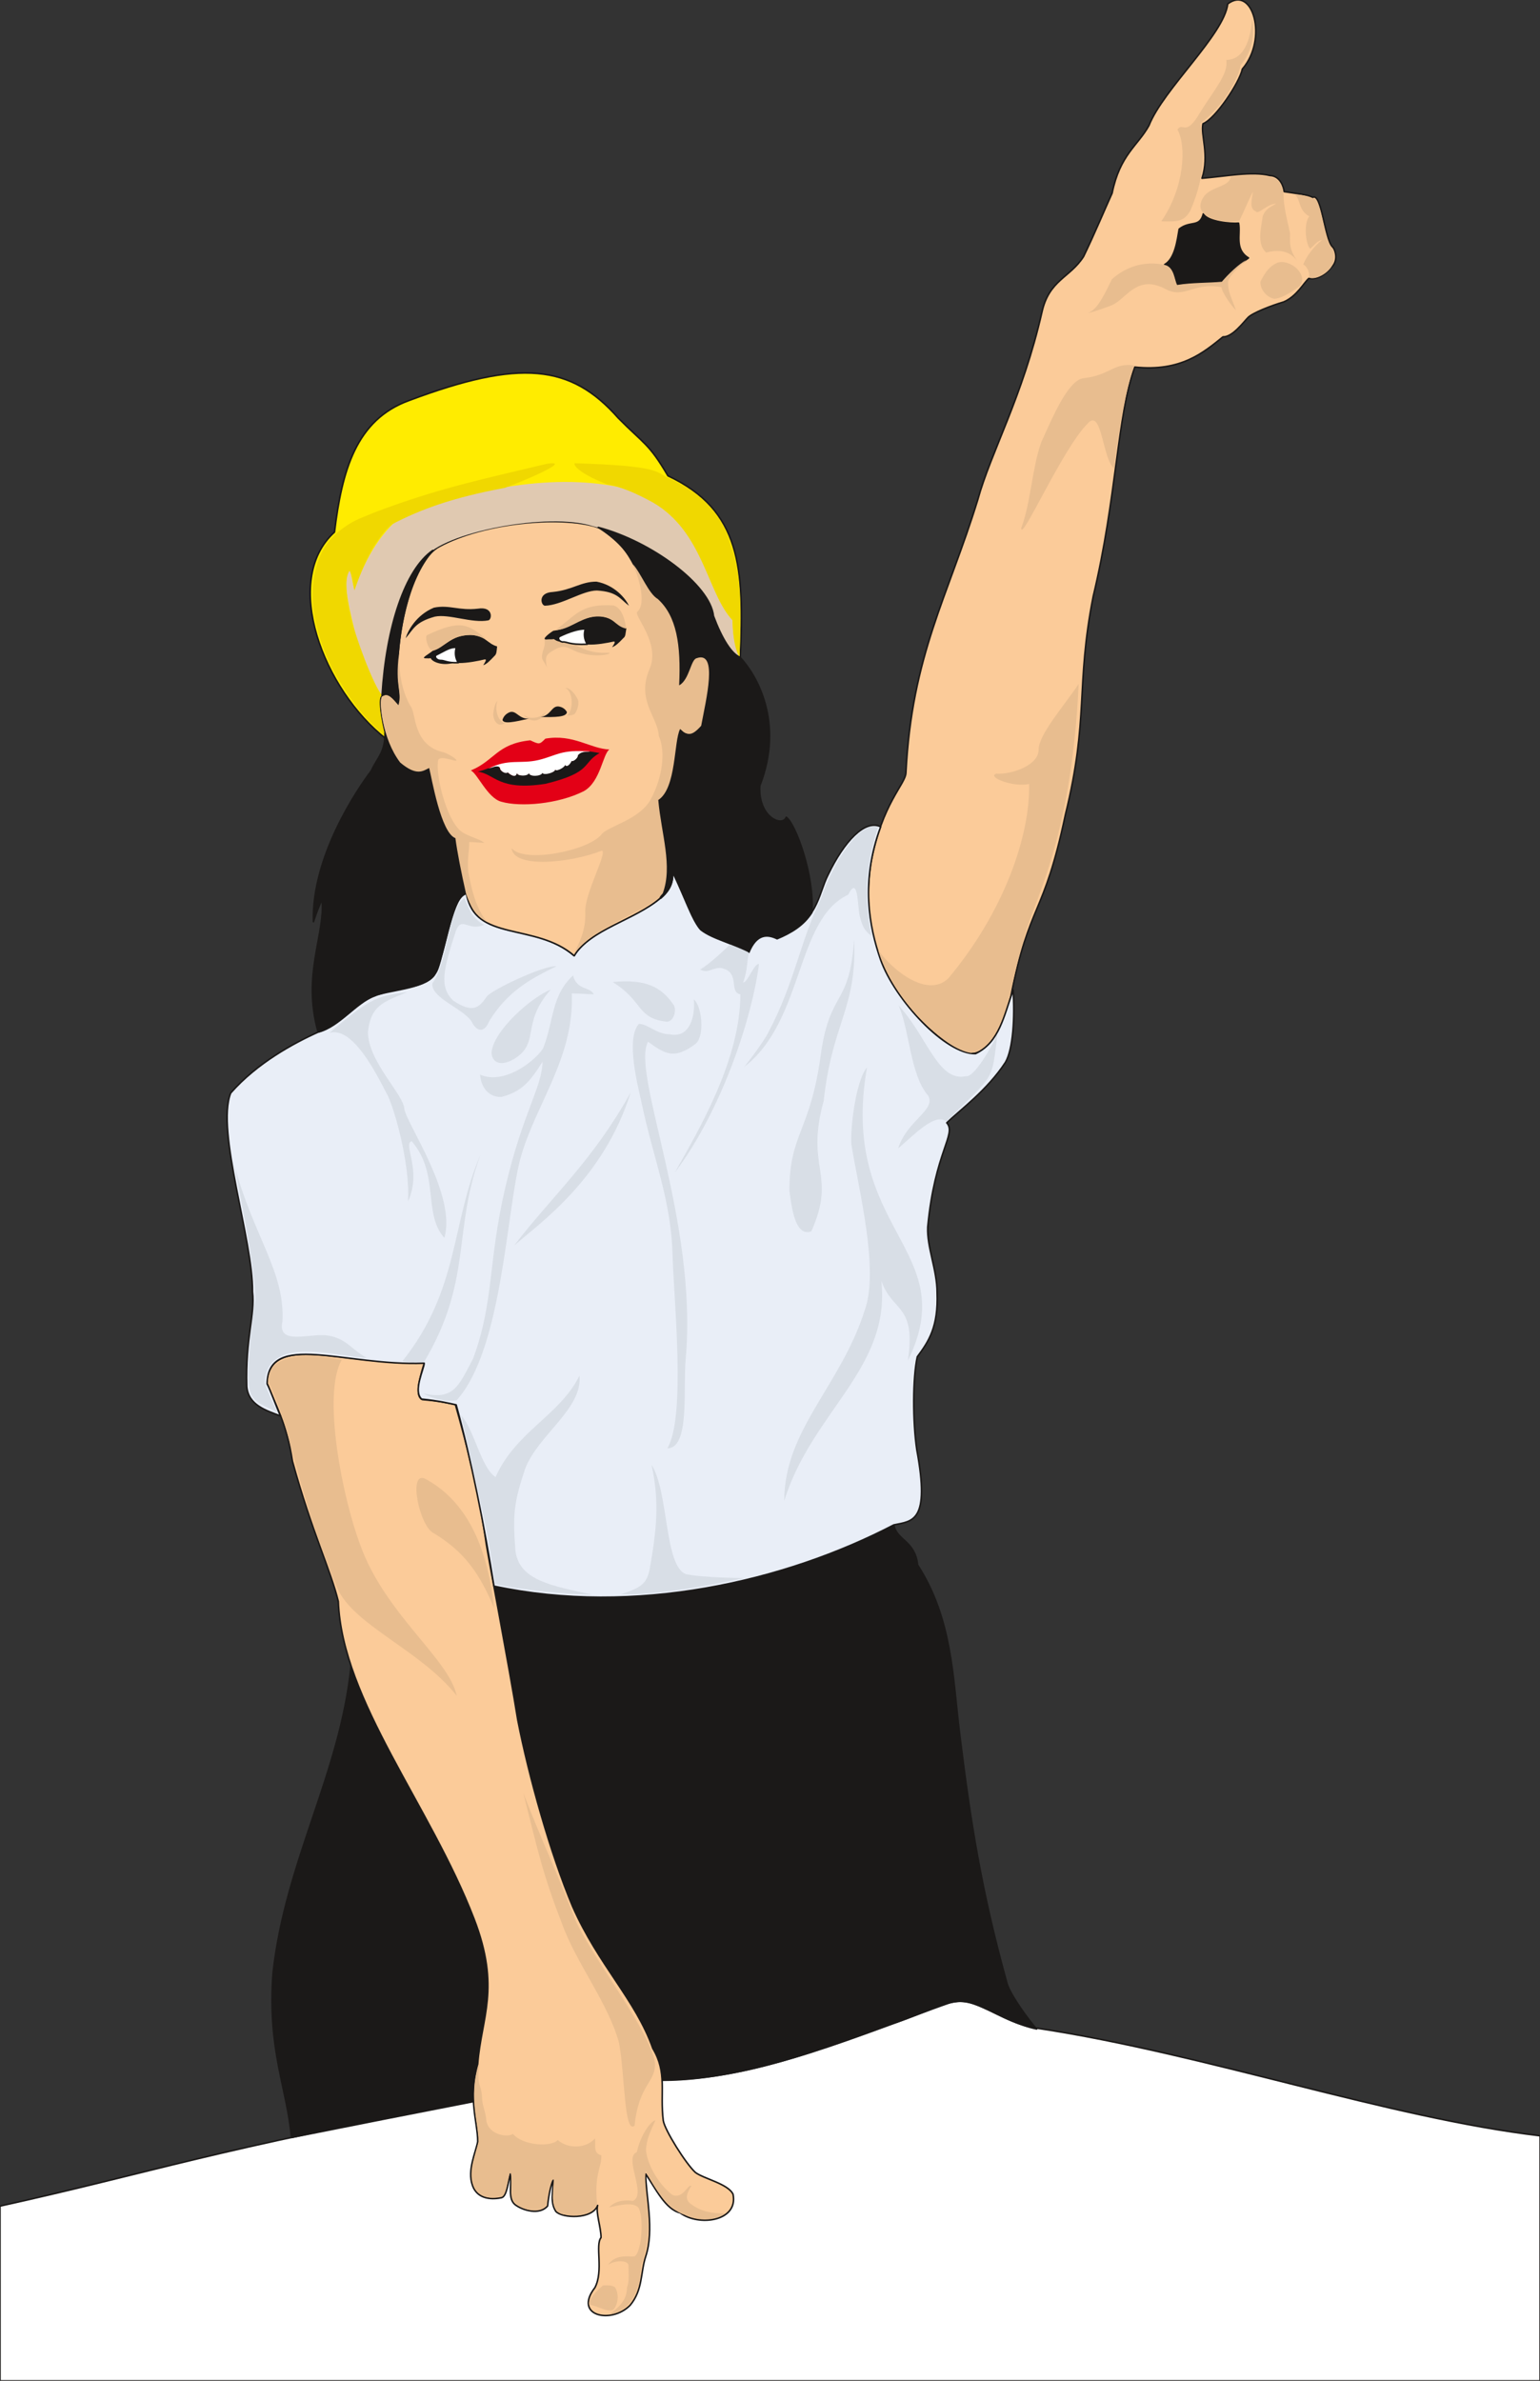 <svg xmlns="http://www.w3.org/2000/svg" xml:space="preserve" width="597.014" height="922.658" fill-rule="evenodd" stroke-linejoin="round" stroke-width="28.222" preserveAspectRatio="xMidYMid" version="1.2" viewBox="0 0 15796 24412"><rect x="0" y="0" width="15796" height="24412" fill="#333333" stroke="none"/><defs class="ClipPathGroup"><clipPath id="a" clipPathUnits="userSpaceOnUse"><path d="M0 0h15796v24412H0z"/></clipPath></defs><g class="SlideGroup"><g class="Slide" clip-path="url(#a)"><g class="Page"><g class="com.sun.star.drawing.ClosedBezierShape"><path fill="none" d="M-8 20512h15814v3910H-8z" class="BoundingBox"/><path fill="#FFF" d="M15797 24413H0v-1792c1615-358 2146-571 4851-1074 676-77 1257-141 1935-219 859-3 1637-320 2361-574 455-155 620-286 833-211 216 76 409 223 671 256 1717 262 3584 916 5146 1101v2513Z"/><path fill="none" stroke="#1B1918" stroke-linecap="round" stroke-width="16" d="M15797 24413H0v-1792c1615-358 2146-571 4851-1074 676-77 1257-141 1935-219 859-3 1637-320 2361-574 455-155 620-286 833-211 216 76 409 223 671 256 1717 262 3584 916 5146 1101v2513Z"/></g><g class="com.sun.star.drawing.ClosedBezierShape"><path fill="none" d="M2782 15628h7860v6299H2782z" class="BoundingBox"/><path fill="#1B1918" d="M3601 17083c-112 1105-673 1998-800 3146-60 797 147 1191 188 1689 624-125 1239-246 1865-368-3-181 23-295 51-397 20-269 160-772 73-1082-252-1054-951-1809-1377-2988Zm0 0Zm3191 4248c973 0 2102-495 2940-792 261-92 520 185 901 266-76-83-271-350-304-467-265-955-376-1665-488-2577-69-563-74-1165-429-1714-26-251-216-251-244-411-1149 586-2577 924-4103 629 193 968 261 1735 635 2821 322 932 607 1163 853 1595 112 262 236 432 239 650Z"/><path fill="none" stroke="#1B1918" stroke-linecap="round" stroke-width="16" d="M3601 17083c-112 1105-673 1998-800 3146-60 797 147 1191 188 1689 624-125 1239-246 1865-368-3-181 23-295 51-397 20-269 160-772 73-1082-252-1054-951-1809-1377-2988Zm3191 4248c973 0 2102-495 2940-792 261-92 520 185 901 266-76-83-271-350-304-467-265-955-376-1665-488-2577-69-563-74-1165-429-1714-26-251-216-251-244-411-1149 586-2577 924-4103 629 193 968 261 1735 635 2821 322 932 607 1163 853 1595 112 262 236 432 239 650Z"/></g><g class="com.sun.star.drawing.ClosedBezierShape"><path fill="none" d="M2728-10h10983v23763H2728z" class="BoundingBox"/><path fill="#FBCB99" d="M8932 8849c116-615 355-805 360-925 61-1209 432-1808 737-2799 132-483 460-1054 658-1923 73-332 288-353 427-571 107-219 234-521 293-650 81-397 264-486 378-694 147-373 770-930 808-1247 259-197 416 361 150 668-31 142-275 508-404 561-26 115 68 320-10 559 246-20 513-74 696-28 106 3 142 117 147 165 142 23 236 28 294 59 87-51 122 421 199 505 33 26 66 147-8 211-86 107-183 130-231 114-51 41-122 183-259 242-130 38-323 114-366 160-43 43-160 203-257 198-198 160-431 360-904 310-183 497-183 1333-427 2352-182 927-40 1242-285 2237-224 1062-366 882-561 1870-115 439-300 663-526 556-625-389-1044-1051-909-1930Zm0 0Zm-6196 5327c91 236 203 412 264 808 198 721 393 1117 470 1437 40 1019 942 2088 1391 3252 277 716 74 1016 39 1491-102 353 0 594 0 795-18 106-110 292-54 449 54 158 226 142 297 127 56-10 69-165 92-244 15 125-28 252 48 315 79 61 255 110 334 13 0 0 13-163 56-264 0 134-31 226 28 320 63 71 373 86 429-61-20 76 35 226 35 330-63 76 28 341-63 513-226 292 170 376 361 181 132-158 106-336 160-501 91-274 0-627 0-846 101 150 203 364 353 399 190 142 599 89 543-190-48-107-302-160-386-224-96-86-317-437-330-533-36-290 43-490-107-739-175-498-556-851-823-1456-226-538-448-1328-562-1910-84-528-305-1684-323-1806-73-521-195-1001-317-1430-114-25-211-41-340-51-66-33-46-160 22-378-815 33-1579-320-1617 203Z"/><path fill="none" stroke="#1B1918" stroke-linecap="round" stroke-width="16" d="M8932 8849c116-615 355-805 360-925 61-1209 432-1808 737-2799 132-483 460-1054 658-1923 73-332 288-353 427-571 107-219 234-521 293-650 81-397 264-486 378-694 147-373 770-930 808-1247 259-197 416 361 150 668-31 142-275 508-404 561-26 115 68 320-10 559 246-20 513-74 696-28 106 3 142 117 147 165 142 23 236 28 294 59 87-51 122 421 199 505 33 26 66 147-8 211-86 107-183 130-231 114-51 41-122 183-259 242-130 38-323 114-366 160-43 43-160 203-257 198-198 160-431 360-904 310-183 497-183 1333-427 2352-182 927-40 1242-285 2237-224 1062-366 882-561 1870-115 439-300 663-526 556-625-389-1044-1051-909-1930Zm-6196 5327c91 236 203 412 264 808 198 721 393 1117 470 1437 40 1019 942 2088 1391 3252 277 716 74 1016 39 1491-102 353 0 594 0 795-18 106-110 292-54 449 54 158 226 142 297 127 56-10 69-165 92-244 15 125-28 252 48 315 79 61 255 110 334 13 0 0 13-163 56-264 0 134-31 226 28 320 63 71 373 86 429-61-20 76 35 226 35 330-63 76 28 341-63 513-226 292 170 376 361 181 132-158 106-336 160-501 91-274 0-627 0-846 101 150 203 364 353 399 190 142 599 89 543-190-48-107-302-160-386-224-96-86-317-437-330-533-36-290 43-490-107-739-175-498-556-851-823-1456-226-538-448-1328-562-1910-84-528-305-1684-323-1806-73-521-195-1001-317-1430-114-25-211-41-340-51-66-33-46-160 22-378-815 33-1579-320-1617 203Z"/></g><g class="com.sun.star.drawing.ClosedBezierShape"><path fill="none" d="M2321 8454h8087v7933H2321z" class="BoundingBox"/><path fill="#E9EEF7" d="M4783 9161c96 505 686 284 1102 635 282-396 1052-450 1014-856 330 698 144 544 782 815 53-150 157-198 289-137 433-170 413-432 525-650 162-338 378-571 538-490-208 558-117 1026-2 1359 147 416 670 977 975 967 246-117 290-388 386-652 18 281 0 604-79 741-190 290-472 493-602 620 104 117-122 292-195 1068-10 208 96 437 96 675 13 348-84 496-203 656-48 213-48 668-5 955 137 741-43 729-236 769-1124 585-2658 935-4101 628-96-602-239-1321-388-1859-72-16-176-41-354-59-92-81 26-312 26-368-806 33-1604-335-1611 213 35 64 96 239 137 328-145-56-330-109-346-302-15-501 87-735 59-971 7-531-378-1647-224-2038 272-310 645-510 897-625 254-78 416-353 640-393 234-79 511-51 588-259 63-168 165-780 292-770Z"/><path fill="none" stroke="#1B1918" stroke-linecap="round" stroke-width="16" d="M4783 9161c96 505 686 284 1102 635 282-396 1052-450 1014-856 330 698 144 544 782 815 53-150 157-198 289-137 433-170 413-432 525-650 162-338 378-571 538-490-208 558-117 1026-2 1359 147 416 670 977 975 967 246-117 290-388 386-652 18 281 0 604-79 741-190 290-472 493-602 620 104 117-122 292-195 1068-10 208 96 437 96 675 13 348-84 496-203 656-48 213-48 668-5 955 137 741-43 729-236 769-1124 585-2658 935-4101 628-96-602-239-1321-388-1859-72-16-176-41-354-59-92-81 26-312 26-368-806 33-1604-335-1611 213 35 64 96 239 137 328-145-56-330-109-346-302-15-501 87-735 59-971 7-531-378-1647-224-2038 272-310 645-510 897-625 254-78 416-353 640-393 234-79 511-51 588-259 63-168 165-780 292-770Z"/></g><g class="com.sun.star.drawing.ClosedBezierShape"><path fill="none" d="M3174 3816h4440v3768H3174z" class="BoundingBox"/><path fill="#FFEC00" d="M3431 5456c76-625 218-1152 767-1350 1136-425 1657-372 2144 181 263 266 314 259 509 592 750 353 783 943 742 1868-203-73-267-471-335-582-277-414-763-658-1159-770-447-142-1530 36-1761 343-211 195-351 721-422 1395-18 13-51 82 43 442-638-498-1076-1621-528-2119Z"/><path fill="none" stroke="#1B1918" stroke-linecap="round" stroke-width="16" d="M3431 5456c76-625 218-1152 767-1350 1136-425 1657-372 2144 181 263 266 314 259 509 592 750 353 783 943 742 1868-203-73-267-471-335-582-277-414-763-658-1159-770-447-142-1530 36-1761 343-211 195-351 721-422 1395-18 13-51 82 43 442-638-498-1076-1621-528-2119Z"/></g><g class="com.sun.star.drawing.ClosedBezierShape"><path fill="none" d="M3891 5340h3395v4470H3891z" class="BoundingBox"/><path fill="#FBCB99" d="M6152 5415c457 312 279 450 625 759 190 176 198 553 198 842 94-33 94-206 163-269 231-61 119 409 45 698-91 110-160 110-208 28-86 145-18 567-216 729 31 499 165 738 10 1010-249 218-724 322-879 589-392-343-1032-140-1100-638-61-198-97-414-122-564-181-153-196-503-270-722-83 69-144 36-223 0-221-127-322-708-257-744 59-28 64-30 165 84 23-28-5-201-10-249 0-646 198-1241 432-1363 478-260 1307-321 1647-190Z"/><path fill="none" stroke="#1B1918" stroke-linecap="round" stroke-width="16" d="M6152 5415c457 312 279 450 625 759 190 176 198 553 198 842 94-33 94-206 163-269 231-61 119 409 45 698-91 110-160 110-208 28-86 145-18 567-216 729 31 499 165 738 10 1010-249 218-724 322-879 589-392-343-1032-140-1100-638-61-198-97-414-122-564-181-153-196-503-270-722-83 69-144 36-223 0-221-127-322-708-257-744 59-28 64-30 165 84 23-28-5-201-10-249 0-646 198-1241 432-1363 478-260 1307-321 1647-190Z"/></g><g class="com.sun.star.drawing.ClosedBezierShape"><path fill="none" d="M3552 4942h4038v2188H3552z" class="BoundingBox"/><path fill="#E0C9B1" d="M4058 5346c699-333 1593-492 2272-355 915 261 859 1008 1184 1370 0 104 16 261 74 383-145-61-236-340-274-424-69-372-671-788-1228-923-455-152-1548 61-1731 325-269 219-414 1007-437 1406-63-61-218-445-272-620-40-196-148-539-61-666 13 12 41 190 51 204 82-235 209-504 422-700Z"/></g><g class="com.sun.star.drawing.ClosedBezierShape"><path fill="none" d="M3204 4750h4391v2806H3204z" class="BoundingBox"/><path fill="#F0D800" d="M5603 4757c-641 155-1095 244-1769 500-155 67-208 72-368 199-178 142-261 391-261 645 0 255 93 519 190 732 244 442 381 554 559 722-43-160-89-422-33-422-92-96-285-638-315-782-66-283-69-425-21-499 34 56 34 145 51 201 130-387 282-595 389-679 282-147 610-271 1151-371 121-40 742-298 427-246Zm0 0Zm292-7c887 27 828 91 958 149 307 140 531 328 635 668 135 348 104 791 99 1177-69-127-69-299-74-386-256-267-299-910-815-1205-173-96-348-170-467-185-254-97-356-191-336-218Z"/></g><g class="com.sun.star.drawing.ClosedBezierShape"><path fill="none" d="M3196 5400h5144v5192H3196z" class="BoundingBox"/><path fill="#1B1918" d="M7590 6739c168 178 457 666 203 1319-18 322 231 426 272 322 96 66 292 605 262 977-82 132-214 210-356 269-94-46-208-59-290 140-149-94-363-132-492-232-79-78-193-397-292-608 5 87 5 178-120 285 69-125 69-315 59-399-16-162-74-449-79-615 180-96 150-599 216-723 66 106 162 35 211-26 61-264 195-773-49-698-53 7-58 231-167 269 20-471-61-720-186-839-305-239-213-521-645-772 541 142 1148 589 1181 909 87 233 186 389 272 422Zm0 0Zm-4327 3844c-166-591 74-998 41-1359-25 48-51 112-89 227-19-672 455-1365 594-1548 59-132 143-186 140-391 97 350 320 470 452 363 74 246 107 587 267 724 38 188 84 414 109 566-160 54-195 601-327 839-107 138-486 150-610 209-188 68-361 317-577 370Zm0 0Zm1176-4939c-284 195-477 782-520 1487 50-28 99-3 167 94 23-97-28-234-7-399 7-316 86-865 360-1182Z"/><path fill="none" stroke="#1B1918" stroke-linecap="round" stroke-width="16" d="M7590 6739c168 178 457 666 203 1319-18 322 231 426 272 322 96 66 292 605 262 977-82 132-214 210-356 269-94-46-208-59-290 140-149-94-363-132-492-232-79-78-193-397-292-608 5 87 5 178-120 285 69-125 69-315 59-399-16-162-74-449-79-615 180-96 150-599 216-723 66 106 162 35 211-26 61-264 195-773-49-698-53 7-58 231-167 269 20-471-61-720-186-839-305-239-213-521-645-772 541 142 1148 589 1181 909 87 233 186 389 272 422Zm-4327 3844c-166-591 74-998 41-1359-25 48-51 112-89 227-19-672 455-1365 594-1548 59-132 143-186 140-391 97 350 320 470 452 363 74 246 107 587 267 724 38 188 84 414 109 566-160 54-195 601-327 839-107 138-486 150-610 209-188 68-361 317-577 370Zm1176-4939c-284 195-477 782-520 1487 50-28 99-3 167 94 23-97-28-234-7-399 7-316 86-865 360-1182Z"/></g><g class="com.sun.star.drawing.ClosedBezierShape"><path fill="none" d="M5586 6320h840v318h-840z" class="BoundingBox"/><path fill="#1B1918" d="M5603 6558c45-4 56 2 78-4 21 14 51 39 84 29-30-13-48-34-28-57 38-23 212-94 271-78-23 30-6 133 20 161 91 5 199-16 268-31 22 0 0 33-18 58 33-10 66-40 117-94 23-16 20-46 30-100-99-25-117-110-268-122-213-2-292 125-481 148-15 7-133 90-73 90Z"/></g><g class="com.sun.star.drawing.ClosedBezierShape"><path fill="none" d="M4161 5963h2291v859H4161z" class="BoundingBox"/><path fill="#1B1918" d="M4369 6750c46 0 28 3 48-2 18 43 125 79 226 51-124-23-188-33-170-77 38-25 152-96 211-81-26 28-3 130 23 158 90 0 196-21 267-38 23 0-2 33-17 60 33-10 66-43 116-96 21-18 21-48 26-97-99-26-117-110-269-117-215 0-268 130-393 163-30 28-132 79-68 76Zm0 0Zm641-389c-170 33-405-69-550-38-206 58-218 129-299 221 22-79 111-239 289-313 158-33 257 33 453 10 158-25 145 110 107 120Zm0 0Zm579-150c173-5 385-156 534-156 209 13 234 84 328 156-36-77-147-212-333-247-162 0-247 86-448 106-157 8-122 138-81 141Z"/></g><g class="com.sun.star.drawing.ClosedBezierShape"><path fill="none" d="M4829 7564h1423v685H4829z" class="BoundingBox"/><path fill="#E30016" d="M5439 7591c94 44 94 44 155-17 287-50 461 104 656 111-68 49-91 332-261 427-263 134-652 165-846 109-142-36-246-291-314-321 243-99 266-273 610-309Z"/></g><g class="com.sun.star.drawing.ClosedBezierShape"><path fill="none" d="M5014 7701h1038v258H5014z" class="BoundingBox"/><path fill="#FFF" d="M5014 7880c200-104 325-43 510-87 184-44 227-111 527-87-23 10-76-12-122 41 2 34-56 72-64 57-20 48-50 68-68 43 7 17-87 74-102 45 5 29-117 67-129 37-8 33-133 41-141 3-3 33-119 30-122-3-8 53-66 20-94-8-20 26-84-17-79-46-30-36-94 7-116 5Z"/></g><g class="com.sun.star.drawing.ClosedBezierShape"><path fill="none" d="M4900 7706h1252v351H4900z" class="BoundingBox"/><path fill="#1B1918" d="M5009 7878c-38 14-64 24-109 34 177 23 208 201 696 125 487-120 367-210 555-316-30-3-51-10-101-15-23 10-77-12-122 38 2 33-56 71-64 58-23 48-54 66-69 41 5 20-87 74-102 49 5 28-117 63-130 33-10 36-132 43-139 2-5 34-120 34-122 0-10 54-66 21-95-7-20 23-87-20-81-49-28-33-92 11-117 7Z"/></g><g class="com.sun.star.drawing.ClosedBezierShape"><path fill="none" d="M6284 8474h3949v6918H6284z" class="BoundingBox"/><path fill="#D8DEE6" d="M10232 10596c-46 117-242 460-325 439-287 64-402-419-691-726 111 236 119 716 304 925 84 149-218 254-307 541 150-125 379-374 495-275 503-505 460-393 524-904Zm0 0Zm-1339 348c-295 1682 986 1860 419 3008 87-586-160-492-272-820 99 902-713 1341-996 2258 0-732 580-1179 826-1956 150-416-63-1237-137-1698-13-137 38-642 160-792Zm0 0Zm-132-1311c-48 694-244 508-340 1166-107 810-324 816-324 1411 20 137 51 480 225 416 264-594-67-637 127-1339 88-810 342-940 312-1654Zm0 0Zm244-1150c-168-76-455 335-584 734-210 419-268 856-540 1369-40 84-213 315-249 355 617-475 526-1513 1068-1767 102-201 94 96 117 213 38 157 74 165 122 213-89-467-46-741 66-1117Zm0 0ZM7180 9941c76-36 269-216 307-257 59 23 176 69 196 86-25 77-10 168-61 305 48 0 114-200 163-190-66 528-371 1486-864 2139 257-453 673-1164 673-1829-124-18 8-234-203-270-97 0-127 61-211 16Zm0 0Zm-307 665c203 41 259-185 244-358 78 61 116 358 22 452-226 173-320 104-492-18-178 318 515 1843 386 3255-28 297 46 914-188 914 193-325 66-1516 53-1996-15-554-203-997-315-1538-35-162-170-663-30-818 94 0 180 107 320 107Zm0 0Zm-589-536c340-33 500 48 629 239 28 61-5 165-73 168-315-36-239-214-556-407Z"/></g><g class="com.sun.star.drawing.ClosedBezierShape"><path fill="none" d="M2404 9210h5230v7143H2404z" class="BoundingBox"/><path fill="#D8DEE6" d="M6663 16095c71-404 104-691 20-1075 178 277 129 1037 353 1121 183 38 597 40 597 40-409 84-821 168-1270 168 226-71 269-119 300-254Zm0 0Zm-1585 147c-75-609-250-1252-347-1728 132 143 206 542 352 631 213-473 660-631 861-1040 33 343-427 608-559 959-109 332-130 452-97 848 46 290 361 348 788 439-224 0-749-48-998-109Zm0 0Zm195-3470c262-229 917-681 1196-1570-391 703-797 1051-1196 1570Zm0 0Zm-349-1753c8 114 76 234 220 229 200-54 287-145 421-362-5 263-200 514-381 1286s-114 1169-331 1758c-150 284-198 429-510 358 104 61 248 84 340 71 478-528 511-1981 661-2502 158-548 546-1014 521-1670 112 0 140 8 226 8-43-81-173-38-213-193-224 206-196 462-305 742-59 111-389 389-649 275Zm0 0Zm725-872c-203 81-592 426-607 647 3 92 84 150 229 66 276-167 66-360 378-713Zm0 0Zm-885-937c64 154 81 200 201 274-168 68-224-92-287 56-127 391-178 574-31 719 201 134 267 76 346-41 52-69 588-323 714-310-266 130-500 254-691 566-44 110-115 110-168 21-61-143-439-259-412-414 150-186 166-778 328-871Zm0 0Zm-584 962c-290 43-356 36-800 419 234-68 470 399 576 603 77 117 254 737 229 1125 147-322-58-591 38-617 290 338 112 744 335 991 125-435-378-1153-411-1321 0-142-373-486-373-791 30-267 149-305 406-409Zm0 0Zm-1775 1777c190 718 520 1092 492 1600-56 259 292 112 475 147 183 31 242 150 389 226-280 0-1019-254-1047 257 33 94 74 180 127 299-127-66-266-96-282-241-33-175 23-675 61-917 0-294-147-1006-215-1371Zm0 0Zm1945 2016c498-838 292-1343 577-2121-300 694-214 1380-800 2114 71 12 149 12 223 7Z"/></g><g class="com.sun.star.drawing.ClosedBezierShape"><path fill="none" d="M2751 13907h4687v9829H2751z" class="BoundingBox"/><path fill="#E8BD8F" d="M6624 22261c86 175 233 399 398 449 127 59 318 61 414-15-122 3-243-15-350-96-61-44-48-102 5-186-36-20-86 142-196 92-162-127-261-338-269-458 3-106 48-198 97-307-61 18-158 170-191 328-140 53 107 437-41 500-134-18-203 23-244 66 64-12 252-68 305 8 61 129 18 505-55 495-59 3-186-23-261 87 65-46 195-54 210 0 0 71 12 167-15 233-3 104-44 175-184 277 252-56 316-254 331-513 35-89 66-246 71-353 5-219-51-465-25-607Zm0 0Zm-1706-1103c-112 290-15 610-5 796-43 144-107 355-51 464 21 54 94 153 287 102 51-15 64-254 89-244 18 79-2 206 23 279 76 127 290 135 340 56 13-86 39-264 79-264 0 125-61 358 135 363 195 21 272-33 310-106-33-313 48-381 43-503-81-26-59-79-64-175-99 111-284 106-383 17-64 74-356 61-460-63-46 38-241 18-272-130-5-96-43-150-45-249-8-142-59-104-26-343Zm0 0Zm450-2772c150 596 198 827 394 1332 147 412 474 816 587 1227 61 318 51 945 160 851 43-429 219-439 209-645-49-325-621-1044-812-1453-162-424-378-893-538-1312Zm0 0Zm-300-1897c-63-577-251-1077-701-1323-190-102-63 495 84 556 300 183 462 394 617 767Zm0 0Zm-1563-2545c-201 350 3 1399 190 1897 255 711 908 1164 990 1547-374-472-1056-719-1226-1105-459-1110-449-1603-708-2113-4-180 149-337 754-226Zm0 0Zm2681 9490c40 0 97-5 125 23 33 61 36 140-7 211-42 66-179-30-261-36-12-50 77-144 143-198Z"/></g><g class="com.sun.star.drawing.ClosedBezierShape"><path fill="none" d="M9009 3743h2624v7055H9009z" class="BoundingBox"/><path fill="#E8BD8F" d="M11631 3748c-203-34-249 102-518 130-160 20-323 416-432 655-94 257-107 620-206 882-2 153 422-813 681-1072 147-168 152 371 272 459 55-464 116-777 203-1054Zm0 0ZM9009 9745c147 513 698 1021 949 1051 359-56 408-749 537-1140 72-361 493-977 569-2643-149 224-411 518-411 676 0 157-272 254-435 244-97 35 173 142 338 106 11 521-252 1304-829 1993-210 203-564-74-718-287Z"/></g><g class="com.sun.star.drawing.ClosedBezierShape"><path fill="none" d="M11938 2184h877v745h-877z" class="BoundingBox"/><path fill="#1B1918" d="M11946 2713c109 54 96 109 127 206 158-31 356-8 455-31 48-66 164-162 278-243-147-89-79-243-102-357-71 8-321-13-361-96-38 147-132 66-248 157-20 117-43 303-149 364Z"/><path fill="none" stroke="#1B1918" stroke-linecap="round" stroke-width="16" d="M11946 2713c109 54 96 109 127 206 158-31 356-8 455-31 48-66 164-162 278-243-147-89-79-243-102-357-71 8-321-13-361-96-38 147-132 66-248 157-20 117-43 303-149 364Z"/></g><g class="com.sun.star.drawing.ClosedBezierShape"><path fill="none" d="M11157 191h2530v3023h-2530z" class="BoundingBox"/><path fill="#E8BD8F" d="M12929 2886c-8 77 63 166 145 178 101-12 195-89 254-127 101-112-87-284-224-244-89 41-124 97-175 193Zm0 0Zm439-175c51 31 71 107 56 135 84 35 244-71 257-170 20-135-28-132-51-178-56-120-92-511-168-460-45-28-124-43-183-43 66 48 33 157 150 223-58 72-38 285 10 333 39-35 82-89 120-89-81 64-158 163-191 249Zm0 0Zm-744-896c152-26 292-26 396 0 87 10 125 63 145 165-2 137 43 294 66 406 5 86-20 150 71 285-91-120-221-105-315-82-99-86-50-256-35-371 28-78 81-96 137-129-79-5-193 119-206 79-79-28-35-140-33-201-18 28-91 203-137 295-188 35-519-41-357-257 80-94 250-89 268-190Zm0 0Zm221-1624c-15 157-58 419-267 424 26 139-122 302-267 536-153 264-176 94-234 177 97 171 69 601-165 941 188 8 234-7 295-104 175-396 137-674 104-900 184-130 369-386 415-597 144-175 137-358 119-477Zm0 0Zm-1441 2939c152-66 256-322 549-167 198 106 289-74 577-18 0 53 114 208 147 236-55-155-81-185-81-292 15-61 84-127 186-221-69 33-186 145-249 221-144 13-306 8-459 33-30-56-30-185-129-206-201-43-389 13-541 148-107 226-160 309-246 348 116-31 246-82 246-82Z"/></g><g class="com.sun.star.drawing.ClosedBezierShape"><path fill="none" d="M3907 5784h3368v3992H3907z" class="BoundingBox"/><path fill="#E8BD8F" d="M5797 7054c84 30 89 238 16 284 25 0 73-5 83-20 28-33 49-117 28-150-23-51-81-120-127-114Zm0 0Zm-422 279c33 20 63 33 117 25 33 0 86-33 107-56-19 31-44 72-97 84-49 8-102-12-127-53Zm0 0Zm-272-147c-28 63-10 208 79 231-31 10-49 20-74 7-33-17-53-71-48-106 5-69 28-122 43-132Zm0 0Zm145 1512c132 157 783 25 920-140 61-86 381-145 503-355 127-232 158-497 86-659-10-193-231-361-96-681 122-272-175-561-122-592 99-91 0-386-48-487 86 96 160 302 256 358 193 175 239 467 219 886 106-58 119-267 180-279 221-79 97 421 46 693-97 109-140 102-216 33-66 125-36 606-224 728 31 348 150 678 46 957-162 201-660 305-909 615 48-97 122-234 114-419-10-193 239-633 168-633-315 125-903 186-923-25Zm0 0ZM4092 6703c0 145 15 368 124 546 51 69 21 386 321 462 38 5 144 66 144 85 3 23-152-54-185-7-36 124 76 612 234 736 78 56 175 69 238 117-50 0-106-8-155-8 0 97-22 178-10 305 15 71 59 366 196 516-81-43-160-112-219-292-48-211-91-432-109-569-150-54-244-625-269-719-61 28-125 89-297-56-188-247-218-633-188-672 63-53 114 23 170 84 41-150-38-180 5-528Zm0 0Zm899-145c-188-162-272-206-609-46-31 11 10 163 61 155 76-12 172-122 281-144 94-21 150-21 267 35Zm0 0Zm705-96c216-155 261-275 597-254 96 28 122 175 129 238-129-30-109-129-322-127-171 31-257 135-404 143Zm0 0Zm-110 96c11 92-31 109-26 191 8 30 28 43 49 96-21-124-10-134 97-193 76-35 104-20 185 20 193 89 419 28 348 21-190 10-277-54-355-87-117-40-132-7-203-50-31 0-67 2-95 2Z"/></g><g class="com.sun.star.drawing.ClosedBezierShape"><path fill="none" d="M4457 6441h1576v364H4457z" class="BoundingBox"/><path fill="#FFF" d="M4516 6772c45-2 66 28 185 23-33-51-35-107-20-157-69-3-109 30-206 78-24 13-2 54 41 56Zm0 0Zm1254-189c43-7 63 31 254 23-33-53-36-109-20-157-66-2-168 30-262 76-25 13-13 51 28 58Z"/><path fill="none" stroke="#1B1918" stroke-linecap="round" stroke-width="16" d="M4516 6772c45-2 66 28 185 23-33-51-35-107-20-157-69-3-109 30-206 78-24 13-2 54 41 56Zm1254-189c43-7 63 31 254 23-33-53-36-109-20-157-66-2-168 30-262 76-25 13-13 51 28 58Z"/></g><g class="com.sun.star.drawing.ClosedBezierShape"><path fill="none" d="M5154 7244h662v165h-662z" class="BoundingBox"/><path fill="#1B1918" d="M5425 7369c-104 5-127-87-195-67-41 16-66 45-76 80 12 46 124 20 271-13Zm0 0Zm123-17c104-18 109-115 181-108 40 5 71 28 86 58-5 52-119 52-267 50Z"/></g></g></g></g></svg>
